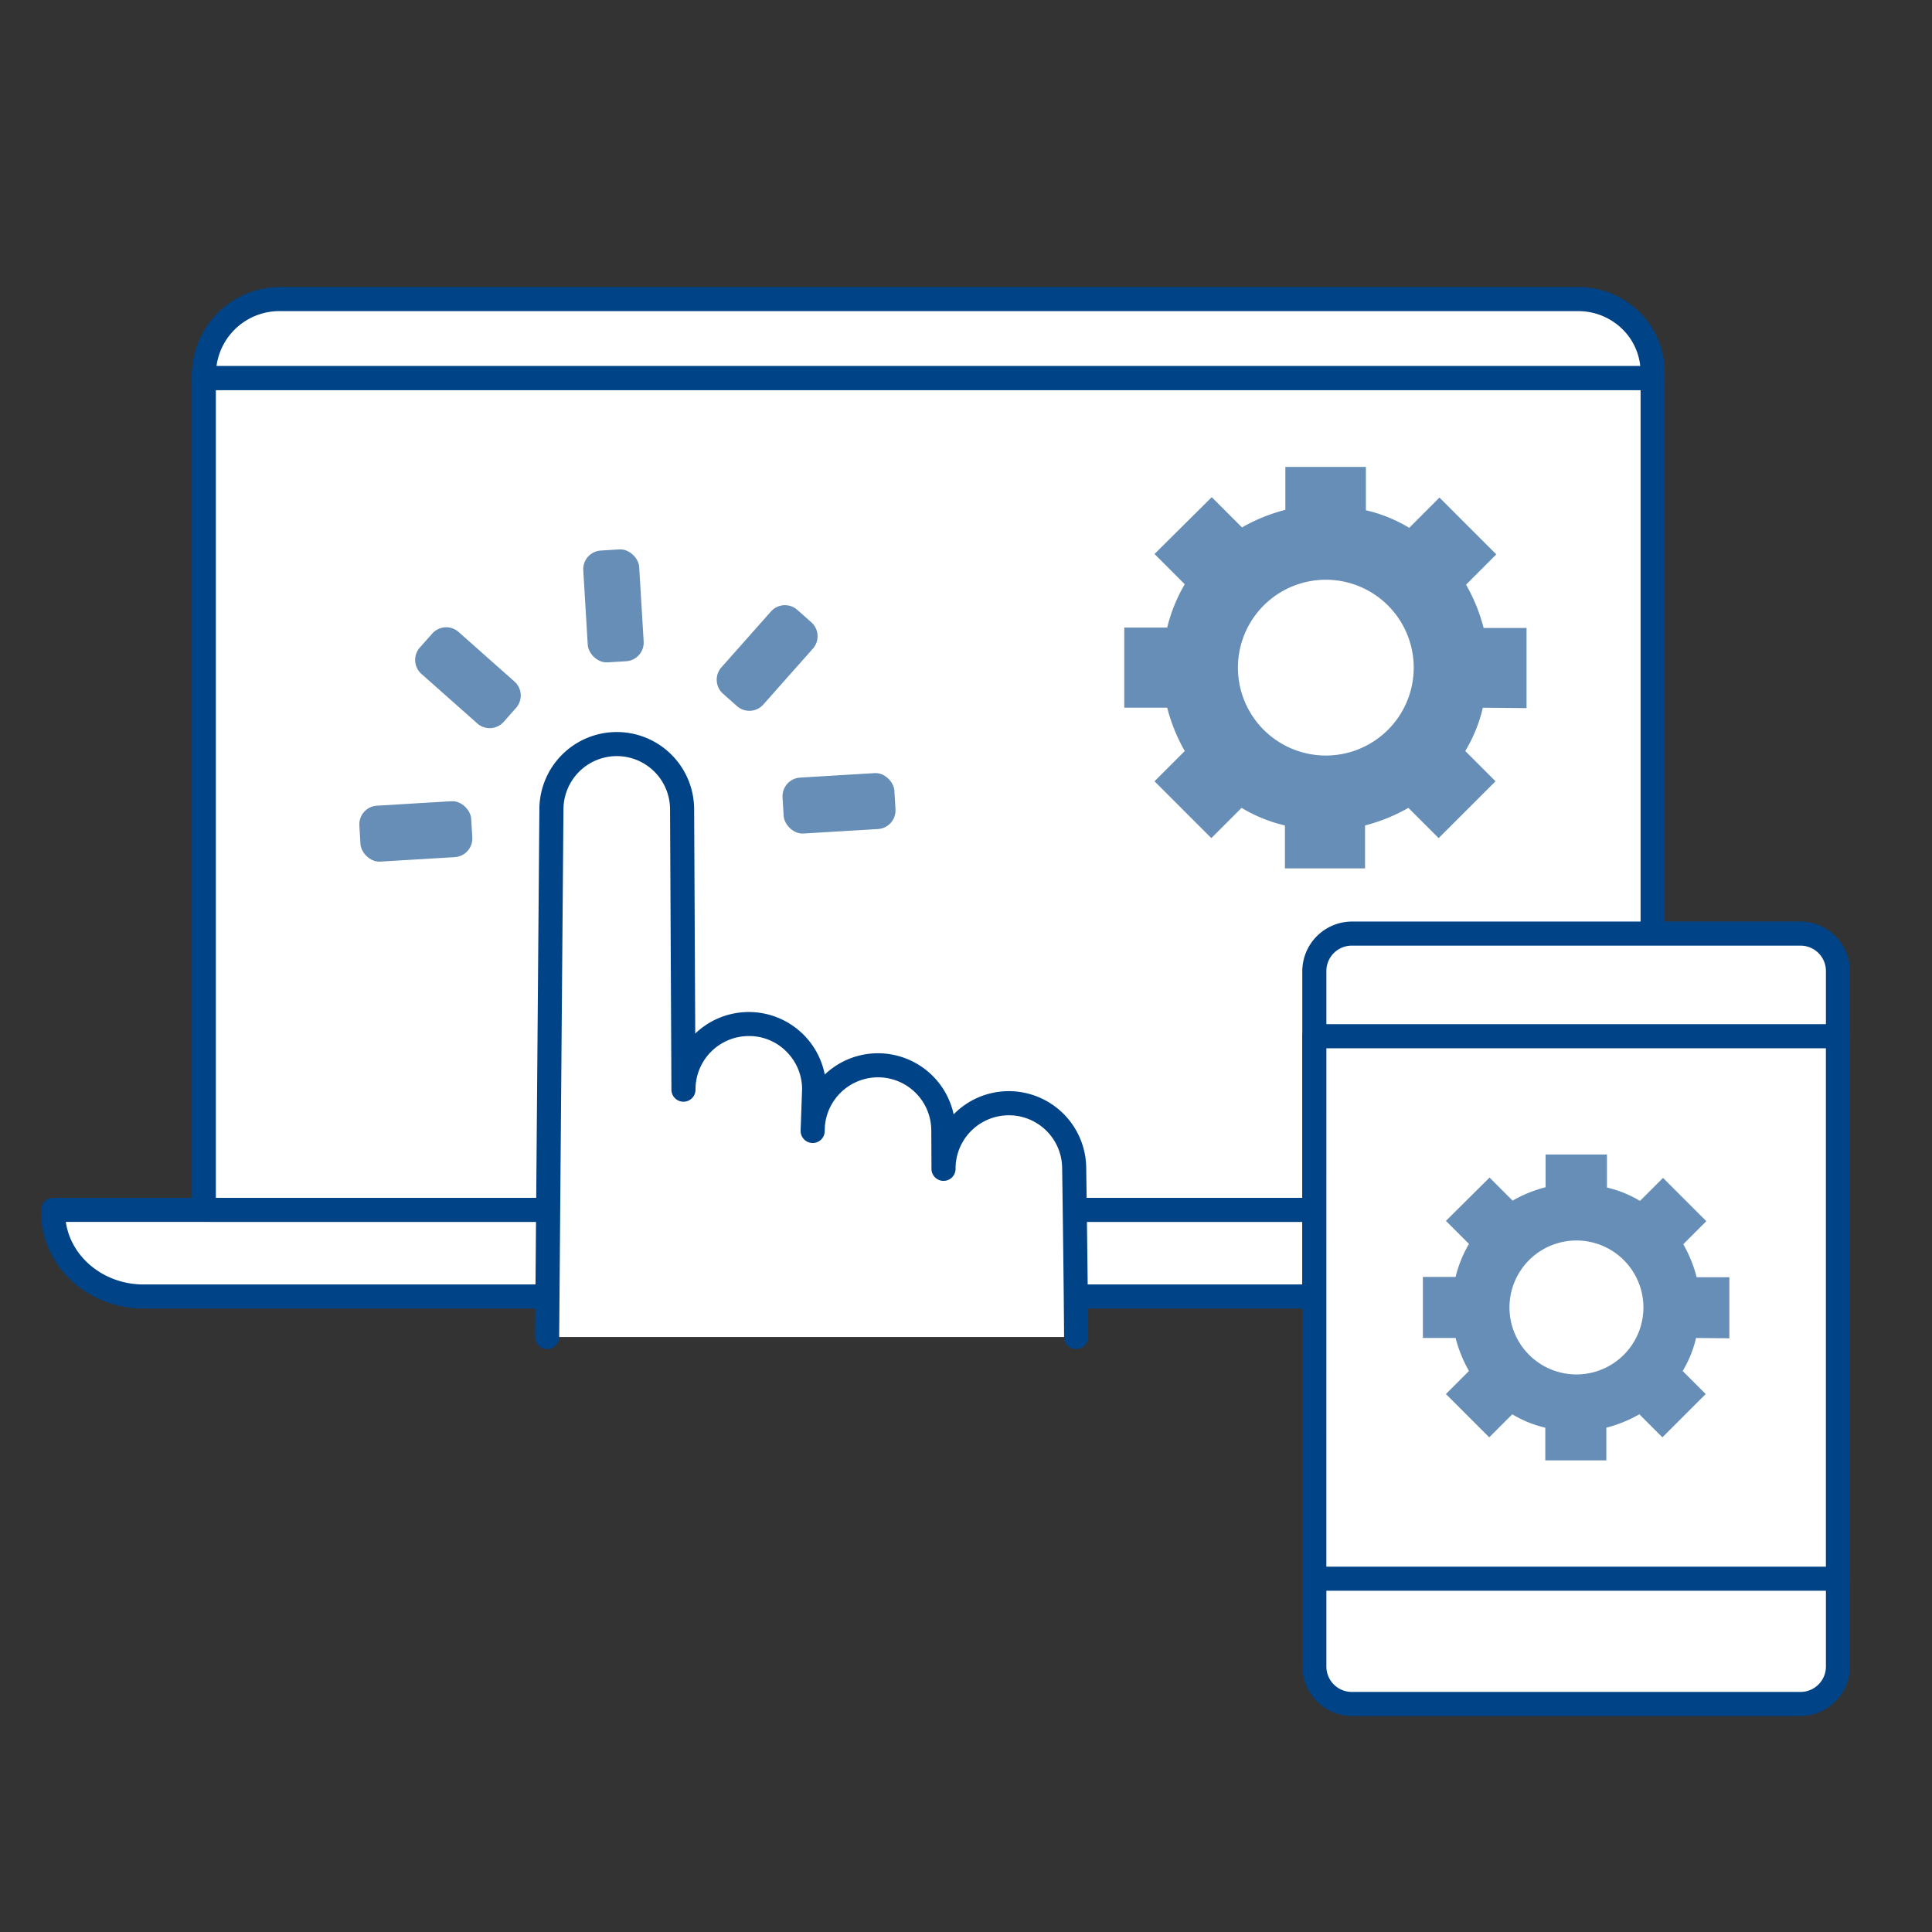 <svg id="レイヤー_1" data-name="レイヤー 1" xmlns="http://www.w3.org/2000/svg" viewBox="0 0 401 401"><rect x="0" y="0" width="401" height="401" fill="#333333" stroke="none"/><defs><style>.cls-1{fill:#fff;}.cls-2{fill:#004386;}.cls-3,.cls-4{fill:#668eb6;}.cls-4{fill-rule:evenodd;}</style></defs><path class="cls-1" d="M327.482,62.076H58.132A15.761,15.761,0,0,0,42.305,77.9v.586H343.016V77.9A15.336,15.336,0,0,0,327.482,62.076Z"/><path class="cls-2" d="M343.016,80.989H42.305a2.5,2.5,0,0,1-2.5-2.5V77.9A18.347,18.347,0,0,1,58.132,59.576H327.481a18.024,18.024,0,0,1,13.081,5.49,17.575,17.575,0,0,1,4.953,12.919v.5A2.5,2.5,0,0,1,343.016,80.989Zm-298.08-5H340.445a12.544,12.544,0,0,0-3.477-7.447,13.063,13.063,0,0,0-9.487-3.966H58.132A13.161,13.161,0,0,0,44.936,75.989Z"/><rect class="cls-1" x="42.305" y="78.489" width="300.711" height="172.63"/><path class="cls-2" d="M343.016,253.619H42.305a2.5,2.5,0,0,1-2.5-2.5V78.489a2.5,2.5,0,0,1,2.5-2.5H343.016a2.5,2.5,0,0,1,2.5,2.5v172.63A2.5,2.5,0,0,1,343.016,253.619Zm-298.211-5H340.516V80.989H44.805Z"/><path class="cls-1" d="M29.8,269.1H355.518c10.464,0,19.049-7.781,19.049-17.44v-.536H11.023v.536C11.023,261.314,19.34,269.1,29.8,269.1Z"/><path class="cls-2" d="M355.519,271.6H29.8c-11.735,0-21.281-8.945-21.281-19.94v-.536a2.5,2.5,0,0,1,2.5-2.5H374.567a2.5,2.5,0,0,1,2.5,2.5v.536C377.067,262.65,367.4,271.6,355.519,271.6ZM13.662,253.619C14.713,260.932,21.551,266.6,29.8,266.6H355.519c8.388,0,15.338-5.663,16.406-12.976Z"/><rect class="cls-3" x="121.516" y="114.13" width="11.627" height="23.253" rx="3.876" transform="translate(-7.309 7.858) rotate(-3.436)"/><path class="cls-4" d="M106.782,141.459a3.873,3.873,0,0,1,.328,5.47l-2.571,2.9a3.878,3.878,0,0,1-5.47.329l-11.6-10.286a3.88,3.88,0,0,1-.328-5.47l2.574-2.9a3.876,3.876,0,0,1,5.471-.328Z"/><rect class="cls-3" x="74.683" y="166.752" width="23.253" height="11.627" rx="3.876" transform="translate(-10.188 5.483) rotate(-3.436)"/><rect class="cls-3" x="162.52" y="160.92" width="23.253" height="11.627" rx="3.876" transform="translate(-9.681 10.738) rotate(-3.436)"/><path class="cls-4" d="M150.062,143.984a3.874,3.874,0,0,1-.329-5.47l10.288-11.6a3.873,3.873,0,0,1,5.47-.328l2.9,2.57a3.878,3.878,0,0,1,.329,5.473l-10.284,11.6a3.879,3.879,0,0,1-5.474.328Z"/><path class="cls-1" d="M113.562,277.5l.857-105.758.036-3.676a13.561,13.561,0,0,1,27.121-.133l.285,58.241a13.561,13.561,0,1,1,27.121-.133l-.305,8.695a13.561,13.561,0,1,1,27.121-.133l.039,8a13.561,13.561,0,0,1,27.122-.133s.348,24.6.4,35.033"/><path class="cls-2" d="M223.357,280a2.5,2.5,0,0,1-2.5-2.488c-.049-10.3-.394-34.763-.4-35.009a11.061,11.061,0,1,0-22.122.085,2.5,2.5,0,0,1-5,.024l-.039-8a11.059,11.059,0,0,0-11.06-11.006h-.054a11.075,11.075,0,0,0-10.972,10.174l-.037,1.041a2.47,2.47,0,0,1-2.536,2.411,2.5,2.5,0,0,1-2.462-2.487q0-.629.042-1.246l.263-7.5a10.986,10.986,0,0,0-3.278-7.757,10.821,10.821,0,0,0-7.836-3.2,11.062,11.062,0,0,0-11.007,11.093v.022a2.5,2.5,0,0,1-2.487,2.512h-.013a2.5,2.5,0,0,1-2.5-2.487h0l-.286-58.241a11.059,11.059,0,0,0-11.059-11.006h-.055a11.074,11.074,0,0,0-11.007,11.115l-.035,3.712-.857,105.754a2.5,2.5,0,0,1-2.5,2.48h-.021a2.5,2.5,0,0,1-2.479-2.52l.892-109.438a16.071,16.071,0,0,1,15.982-16.1h.081a16.06,16.06,0,0,1,16.058,15.982l.229,46.6a16.068,16.068,0,0,1,26.885,8.507,16,16,0,0,1,10.969-4.415h.081a16.073,16.073,0,0,1,15.7,12.678,16.013,16.013,0,0,1,11.375-4.814h.08a16.08,16.08,0,0,1,16.061,15.982c0,.223.349,24.71.4,35.033A2.5,2.5,0,0,1,223.369,280Z"/><path class="cls-3" d="M316.846,146.973v-16.63h-8.909a36.347,36.347,0,0,0-3.648-8.994l6.278-6.279-11.794-11.795-6.279,6.279a30.818,30.818,0,0,0-8.994-3.648V96.912H266.785v8.909a36.318,36.318,0,0,0-9,3.649l-6.278-6.279-11.88,11.794,6.279,6.279a33.365,33.365,0,0,0-3.648,8.994h-8.909v16.631h8.909a36.363,36.363,0,0,0,3.648,8.994l-6.279,6.279,11.794,11.794,6.28-6.279a30.848,30.848,0,0,0,8.994,3.649v8.909h16.63v-8.909a36.4,36.4,0,0,0,9-3.649l6.278,6.279,11.8-11.794-6.279-6.279a30.83,30.83,0,0,0,3.648-8.994Zm-41.661,9.843a18.243,18.243,0,1,1,18.243-18.243A18.242,18.242,0,0,1,275.185,156.816Z"/><path class="cls-1" d="M373.653,353.668H280.62a7.793,7.793,0,0,1-7.825-7.825V201.6a7.793,7.793,0,0,1,7.825-7.825h93.033a7.793,7.793,0,0,1,7.825,7.825V345.843A7.793,7.793,0,0,1,373.653,353.668Z"/><path class="cls-2" d="M373.652,356.168H280.62A10.337,10.337,0,0,1,270.3,345.843V201.6a10.337,10.337,0,0,1,10.325-10.325h93.032A10.337,10.337,0,0,1,383.978,201.6V345.843A10.337,10.337,0,0,1,373.652,356.168ZM280.62,196.274A5.268,5.268,0,0,0,275.3,201.6V345.843a5.268,5.268,0,0,0,5.325,5.325h93.032a5.269,5.269,0,0,0,5.326-5.325V201.6a5.269,5.269,0,0,0-5.326-5.325Z"/><rect class="cls-1" x="272.795" y="215.076" width="108.683" height="112.595"/><path class="cls-2" d="M381.478,330.171H272.8a2.5,2.5,0,0,1-2.5-2.5V215.076a2.5,2.5,0,0,1,2.5-2.5H381.478a2.5,2.5,0,0,1,2.5,2.5v112.6A2.5,2.5,0,0,1,381.478,330.171Zm-106.183-5H378.978V217.576H275.3Z"/><path class="cls-3" d="M358.943,277.773V265.1h-6.788a27.668,27.668,0,0,0-2.78-6.852l4.784-4.784-8.986-8.986-4.784,4.784a23.5,23.5,0,0,0-6.852-2.78v-6.853H320.8v6.788a27.752,27.752,0,0,0-6.853,2.78l-4.784-4.784-9.05,8.986,4.783,4.784a25.451,25.451,0,0,0-2.779,6.853H295.33v12.671h6.788a27.727,27.727,0,0,0,2.779,6.853l-4.783,4.783,8.986,8.987,4.784-4.784a23.475,23.475,0,0,0,6.852,2.779v6.788h12.671v-6.788a27.7,27.7,0,0,0,6.853-2.779l4.784,4.784,8.986-8.987-4.784-4.783a23.522,23.522,0,0,0,2.78-6.853Zm-31.742,7.5a13.9,13.9,0,1,1,13.9-13.9A13.9,13.9,0,0,1,327.2,285.273Z"/></svg>